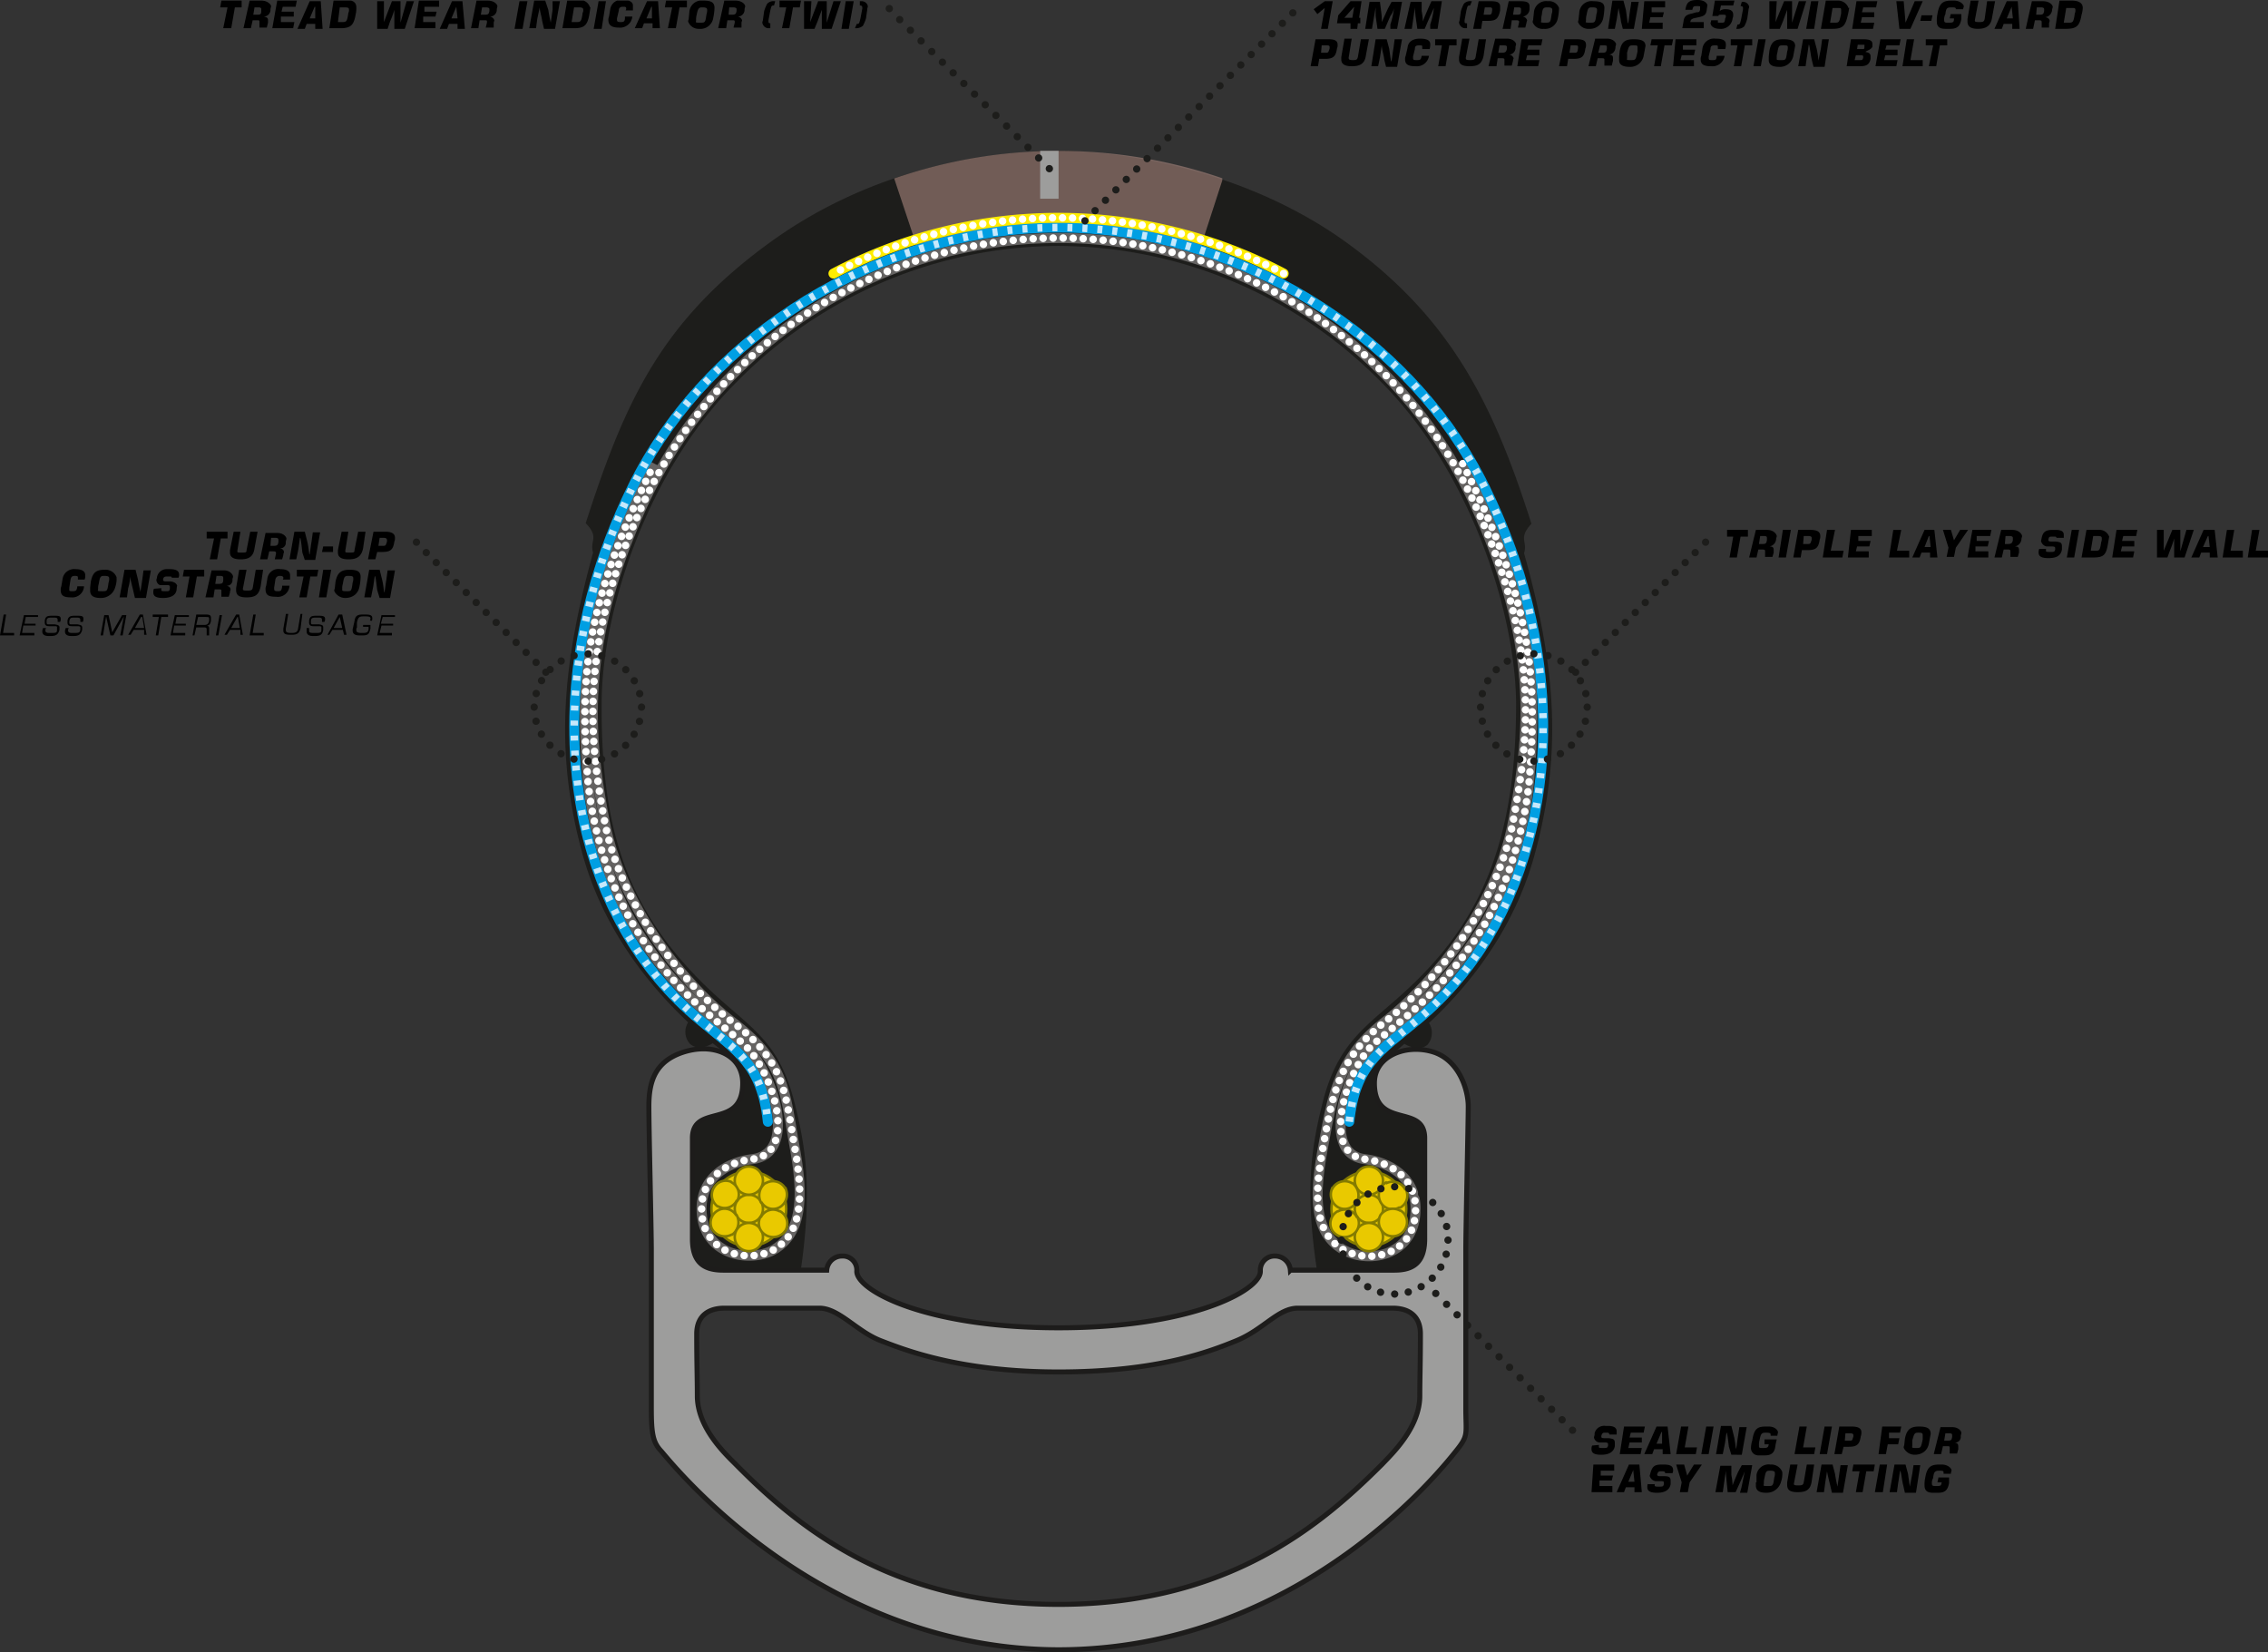 <svg id="compound-TWI" xmlns="http://www.w3.org/2000/svg" xmlns:xlink="http://www.w3.org/1999/xlink" viewBox="0 0 369.8 269.4"><rect x="0" y="0" width="369.8" height="269.4" fill="#333333" stroke="none"/><defs><clipPath id="clip-path" transform="translate(0 0)"><rect x="-28.4" y="-0.6" width="396.1" height="278.09" style="fill:none"/></clipPath><clipPath id="clip-path-2" transform="translate(0 0)"><rect x="83.1" y="18.6" width="183.5" height="258.84" style="fill:none"/></clipPath><clipPath id="clip-path-3" transform="translate(0 0)"><rect x="145.8" y="24.6" width="53.5" height="15.82" style="fill:none"/></clipPath><clipPath id="clip-path-7" transform="translate(0 0)"><rect y="0.1" width="370" height="277.39" style="fill:none"/></clipPath></defs><title>pro-one_carcass_en</title><g style="clip-path:url(#clip-path)"><g style="clip-path:url(#clip-path-2)"><path d="M172.6,40.1a74.1,74.1,0,0,1,52.4,22c14.7,14.6,22.1,37.7,22.2,52.6,0,18.1-3.7,30.9-12.7,41.4s-15.6,11.1-18.8,23.5c-1.8,7.1-3,14-1,27.3H228a4.2,4.2,0,0,0,4.1-4.3h0v-18c0-3.8-8.1-.7-8.1-7.6,0-4.1,2.9-5,3.7-5.7l1.3-1.1c.8.5,2.6,1.2,3.8.1a3,3,0,0,0,.2-3.5c8.7-8.1,14.7-17.7,17.4-28.1,4.5-16.9,3-30.9-1.9-48.5.6-2-1-2.4,1.2-4.8-6.3-19.9-13.3-33.5-29.8-45.6s-36.8-15.2-47.3-15.2-29.8,2.3-47.3,15.1S101.9,65.4,95.5,85.3c2.3,2.4.6,2.8,1.2,4.8-4.8,17.6-6.4,31.6-1.9,48.5,2.7,10.4,8.8,20,17.4,28.1a2.9,2.9,0,0,0,.3,3.5c1.2,1.1,3,.4,3.7-.1l1.4,1.1c.7.7,3.6,1.6,3.6,5.7,0,6.9-8.1,3.8-8.1,7.6,0,5.6.1,14.4.1,18a4.2,4.2,0,0,0,4,4.4h13.4c1.9-13.3.7-20.2-1.1-27.3-3.2-12.4-9.4-12.4-18.8-23.5S98,132.8,98.1,114.7c0-14.9,7.4-38,22.2-52.6a73.9,73.9,0,0,1,52.3-22" transform="translate(0 0)" style="fill:#1d1d1b"/><g style="opacity:0.61"><g style="clip-path:url(#clip-path-3)"><g style="clip-path:url(#clip-path-3)"><path d="M172.6,37.1c14.7,0,23.1,3.4,23.1,3.4l3.7-11.4a82.1,82.1,0,0,0-53.6,0l3.8,11.4s8.3-3.4,23-3.4" transform="translate(0 0)" style="fill:#a6857c"/></g></g></g><path d="M172.6,24.6h-3v7.8h3" transform="translate(0 0)" style="fill:#9d9d9c"/><path d="M172.5,269c39.5,0,62.8-29.8,64.9-32.4s1.6-2.7,1.6-7V203.8c0-3.4.4-20.7.4-23.4s-1.5-7.6-5.8-8.9-9.5.6-9.5,5.1c0,7.7,8.2,3.2,8.2,9V202c0,3.8-1.8,5.1-4.9,5.1h-17a2.5,2.5,0,0,0-2.5-2.3,2.3,2.3,0,0,0-2.4,2.2h0v.3c0,3.1-11.2,9.2-32.9,9.2s-32.9-6.1-32.9-9.2a2.3,2.3,0,0,0-2.1-2.5h-.3a2.5,2.5,0,0,0-2.5,2.3H117.9c-3.2,0-5-1.3-5-5.1V185.6c0-5.8,8.2-1.3,8.2-9,0-4.5-4.6-6.6-9.5-5.1s-5.8,5-5.8,8.9.4,20,.4,23.4v25.8c0,4.3.3,5.6,1.6,7s25.4,32.4,65,32.4Zm.1-7.4c-27.8,0-43-13.1-52.7-22.9-1.6-1.6-6.2-5.9-6.2-11.1,0-2.9-.1-5.4-.1-10.1,0-3.1,2.1-4.2,4.5-4.2h15.5c3.2,0,6.1,3.8,10,5.3s12.9,5.1,29,5.1,24.6-3.3,29-5.1,6.8-5.3,10-5.3h15.5c2.4,0,4.5,1.1,4.5,4.2,0,4.7-.1,7.2-.1,10.1,0,5.2-4.6,9.5-6.1,11.1-9.8,9.8-25,22.9-52.8,22.9" transform="translate(0 0)" style="fill:#9d9d9c"/><path d="M172.5,269c39.5,0,62.8-29.8,64.9-32.4s1.6-2.7,1.6-7V203.8c0-3.4.4-20.7.4-23.4s-1.5-7.6-5.8-8.9-9.5.6-9.5,5.1c0,7.7,8.2,3.2,8.2,9V202c0,3.8-1.8,5.1-4.9,5.1h-17a2.5,2.5,0,0,0-2.5-2.3,2.3,2.3,0,0,0-2.4,2.2h0v.3c0,3.1-11.2,9.2-32.9,9.2s-32.9-6.1-32.9-9.2a2.3,2.3,0,0,0-2.1-2.5h-.3a2.5,2.5,0,0,0-2.5,2.3H117.9c-3.2,0-5-1.3-5-5.1V185.6c0-5.8,8.2-1.3,8.2-9,0-4.5-4.6-6.6-9.5-5.1s-5.8,5-5.8,8.9.4,20,.4,23.4v25.8c0,4.3.3,5.6,1.6,7s25.4,32.4,65,32.4Zm.1-7.4c-27.8,0-43-13.1-52.7-22.9-1.6-1.6-6.2-5.9-6.2-11.1,0-2.9-.1-5.4-.1-10.1,0-3.1,2.1-4.2,4.5-4.2h15.5c3.2,0,6.1,3.8,10,5.3s12.9,5.1,29,5.1,24.6-3.3,29-5.1,6.8-5.3,10-5.3h15.5c2.4,0,4.5,1.1,4.5,4.2,0,4.7-.1,7.2-.1,10.1,0,5.2-4.6,9.5-6.1,11.1C215.6,248.5,200.4,261.6,172.6,261.6Z" transform="translate(0 0)" style="fill:none;stroke:#1d1c1b;stroke-miterlimit:10;stroke-width:0.816px"/><path d="M238.5,75.6c11.5,23.1,12.1,35.1,10.9,51-.5,6.4-2.8,16.5-7.5,24.4-6.8,11.1-14,15.7-18,19.3S215,188,222.5,189c3.7.4,8.5,2.8,8.3,8.4-.2,7.5-8,8.9-12.2,6.1s-4.4-8.2-2.9-16.3,2.3-14.5,10-20.5,18.3-18.4,21-32.7,4.5-28.9-6.7-52.8a74.7,74.7,0,0,0-134.7,0c-11.3,23.9-9.1,40-6.7,52.8s12.2,26.1,20.9,32.7,8.5,11.7,10.1,20.5.8,13.7-3,16.3-12,1.4-12.2-6.1c-.2-5.6,4.6-8,8.3-8.4,7.6-1,3.3-14.4-1.4-18.7s-11.2-8.2-17.9-19.3c-4.8-7.9-7.1-18-7.6-24.4-1.2-15.9-.6-27.9,10.9-51" transform="translate(0 0)" style="fill:none;stroke:#666463;stroke-miterlimit:10;stroke-width:1.632px"/><path d="M238.5,75.6c11.5,23.1,12.1,35.1,10.9,51-.5,6.4-2.8,16.5-7.5,24.4-6.8,11.1-14,15.7-18,19.3S215,188,222.5,189c3.7.4,8.5,2.8,8.3,8.4-.2,7.5-8,8.9-12.2,6.1s-4.4-8.2-2.9-16.3,2.3-14.5,10-20.5,18.3-18.4,21-32.7,4.5-28.9-6.7-52.8a74.7,74.7,0,0,0-134.7,0c-11.3,23.9-9.1,40-6.7,52.8s12.2,26.1,20.9,32.7,8.5,11.7,10.1,20.5.8,13.7-3,16.3-12,1.4-12.2-6.1c-.2-5.6,4.6-8,8.3-8.4,7.6-1,3.3-14.4-1.4-18.7s-11.2-8.2-17.9-19.3c-4.8-7.9-7.1-18-7.6-24.4-1.2-15.9-.6-27.9,10.9-51" transform="translate(0 0)" style="fill:none;stroke:#fff;stroke-linecap:round;stroke-miterlimit:1;stroke-width:1.224px;stroke-dasharray:0,1.632"/><path d="M217.1,197.1a6.1,6.1,0,1,0,6.1-6.1h0a6.1,6.1,0,0,0-6.1,6.1h0" transform="translate(0 0)" style="fill:#e9c900"/><circle cx="223.2" cy="197.1" r="6.1" style="fill:none;stroke:#847b00;stroke-miterlimit:10;stroke-width:0.408px"/><path d="M220.9,197.1a2.3,2.3,0,1,0,2.3-2.3h0a2.3,2.3,0,0,0-2.3,2.3h0" transform="translate(0 0)" style="fill:#e9c900"/><path d="M220.9,197.1a2.3,2.3,0,1,0,2.3-2.3h0a2.3,2.3,0,0,0-2.3,2.3Z" transform="translate(0 0)" style="fill:none;stroke:#847b00;stroke-miterlimit:10;stroke-width:0.408px"/><path d="M220.9,192.5a2.3,2.3,0,1,0,2.3-2.3h0a2.3,2.3,0,0,0-2.3,2.3h0" transform="translate(0 0)" style="fill:#e9c900"/><path d="M220.9,192.5a2.3,2.3,0,1,0,2.3-2.3h0a2.3,2.3,0,0,0-2.3,2.3Z" transform="translate(0 0)" style="fill:none;stroke:#847b00;stroke-miterlimit:10;stroke-width:0.408px"/><path d="M226,192.8a2.4,2.4,0,0,0-.9,3.2,2.2,2.2,0,0,0,3,.9h.2a2.2,2.2,0,0,0,.9-3h-.1a2.3,2.3,0,0,0-3-1H226" transform="translate(0 0)" style="fill:#e9c900"/><path d="M226,192.8a2.4,2.4,0,0,0-.9,3.2,2.2,2.2,0,0,0,3,.9h.2a2.2,2.2,0,0,0,.9-3h-.1a2.3,2.3,0,0,0-3-1Z" transform="translate(0 0)" style="fill:none;stroke:#847b00;stroke-miterlimit:10;stroke-width:0.408px"/><path d="M228.3,197.4a2.5,2.5,0,0,0-3.2.7h0a2.4,2.4,0,0,0,.9,3.2,2.3,2.3,0,0,0,3.1-.9,2.2,2.2,0,0,0-.7-3h-.1" transform="translate(0 0)" style="fill:#e9c900"/><path d="M228.3,197.4a2.5,2.5,0,0,0-3.2.7h0a2.4,2.4,0,0,0,.9,3.2,2.3,2.3,0,0,0,3.1-.9,2.2,2.2,0,0,0-.7-3Z" transform="translate(0 0)" style="fill:none;stroke:#847b00;stroke-miterlimit:10;stroke-width:0.408px"/><path d="M225.5,201.7a2.3,2.3,0,1,0-2.3,2.3h0a2.3,2.3,0,0,0,2.3-2.3h0" transform="translate(0 0)" style="fill:#e9c900"/><path d="M225.5,201.7a2.3,2.3,0,1,0-2.3,2.3h0a2.3,2.3,0,0,0,2.3-2.3Z" transform="translate(0 0)" style="fill:none;stroke:#847b00;stroke-miterlimit:10;stroke-width:0.408px"/><path d="M220.4,201.4a2.2,2.2,0,0,0,.9-3h-.1a2.2,2.2,0,0,0-3-.9h-.1a2.3,2.3,0,0,0-.9,3.1,2.4,2.4,0,0,0,3.2.9" transform="translate(0 0)" style="fill:#e9c900"/><path d="M220.4,201.4a2.2,2.2,0,0,0,.9-3h-.1a2.2,2.2,0,0,0-3-.9h-.1a2.3,2.3,0,0,0-.9,3.1A2.4,2.4,0,0,0,220.4,201.4Z" transform="translate(0 0)" style="fill:none;stroke:#847b00;stroke-miterlimit:10;stroke-width:0.408px"/><path d="M218.1,196.8a2.2,2.2,0,0,0,3-.7h.1a2.5,2.5,0,0,0-.7-3.2h-.1a2.3,2.3,0,0,0-3.1.8c-.1,0-.1,0-.1.1h0a2.3,2.3,0,0,0,.9,3.1" transform="translate(0 0)" style="fill:#e9c900"/><path d="M218.1,196.8a2.2,2.2,0,0,0,3-.7h.1a2.5,2.5,0,0,0-.7-3.2h-.1a2.3,2.3,0,0,0-3.1.8c-.1,0-.1,0-.1.1h0A2.4,2.4,0,0,0,218.1,196.8Z" transform="translate(0 0)" style="fill:none;stroke:#847b00;stroke-miterlimit:10;stroke-width:0.408px"/><path d="M128.2,197.1a6.1,6.1,0,1,1-6.1-6.1,6.1,6.1,0,0,1,6.1,6.1h0" transform="translate(0 0)" style="fill:#e9c900"/><circle cx="122.1" cy="197.1" r="6.1" style="fill:none;stroke:#847b00;stroke-miterlimit:10;stroke-width:0.408px"/><path d="M124.4,197.1a2.3,2.3,0,1,1-2.3-2.3h0a2.3,2.3,0,0,1,2.3,2.3h0" transform="translate(0 0)" style="fill:#e9c900"/><path d="M124.4,197.1a2.3,2.3,0,1,1-2.3-2.3h0a2.3,2.3,0,0,1,2.3,2.3Z" transform="translate(0 0)" style="fill:none;stroke:#847b00;stroke-miterlimit:10;stroke-width:0.408px"/><path d="M124.4,192.5a2.3,2.3,0,1,1-2.3-2.3h0a2.3,2.3,0,0,1,2.3,2.3h0" transform="translate(0 0)" style="fill:#e9c900"/><path d="M124.4,192.5a2.3,2.3,0,1,1-2.3-2.3h0a2.3,2.3,0,0,1,2.3,2.3Z" transform="translate(0 0)" style="fill:none;stroke:#847b00;stroke-miterlimit:10;stroke-width:0.408px"/><path d="M119.3,192.8a2.2,2.2,0,0,1,.9,3h-.1a2.2,2.2,0,0,1-3,.9H117a2.3,2.3,0,0,1-.5-3.2,2.2,2.2,0,0,1,2.7-.8h.1" transform="translate(0 0)" style="fill:#e9c900"/><path d="M119.3,192.8a2.2,2.2,0,0,1,.9,3h-.1a2.2,2.2,0,0,1-3,.9H117a2.3,2.3,0,0,1-.5-3.2,2.2,2.2,0,0,1,2.7-.8Z" transform="translate(0 0)" style="fill:none;stroke:#847b00;stroke-miterlimit:10;stroke-width:0.408px"/><path d="M117,197.4a2.2,2.2,0,0,1,3,.7h.1a2.5,2.5,0,0,1-.7,3.2h-.1a2.4,2.4,0,0,1-3.2-.9,2.3,2.3,0,0,1,.9-3.1" transform="translate(0 0)" style="fill:#e9c900"/><path d="M117,197.4a2.2,2.2,0,0,1,3,.7h.1a2.5,2.5,0,0,1-.7,3.2h-.1a2.4,2.4,0,0,1-3.2-.9A2.3,2.3,0,0,1,117,197.4Z" transform="translate(0 0)" style="fill:none;stroke:#847b00;stroke-miterlimit:10;stroke-width:0.408px"/><path d="M119.8,201.7a2.3,2.3,0,1,1,2.3,2.3h0a2.3,2.3,0,0,1-2.3-2.3h0" transform="translate(0 0)" style="fill:#e9c900"/><path d="M119.8,201.7a2.3,2.3,0,1,1,2.3,2.3h0a2.3,2.3,0,0,1-2.3-2.3Z" transform="translate(0 0)" style="fill:none;stroke:#847b00;stroke-miterlimit:10;stroke-width:0.408px"/><path d="M124.9,201.4a2.2,2.2,0,0,1-.9-3h.1a2.2,2.2,0,0,1,3-.9h.1a2.3,2.3,0,0,1,.9,3.1,2.4,2.4,0,0,1-3.2.9" transform="translate(0 0)" style="fill:#e9c900"/><path d="M124.9,201.4a2.2,2.2,0,0,1-.9-3h.1a2.2,2.2,0,0,1,3-.9h.1a2.3,2.3,0,0,1,.9,3.1A2.4,2.4,0,0,1,124.9,201.4Z" transform="translate(0 0)" style="fill:none;stroke:#847b00;stroke-miterlimit:10;stroke-width:0.408px"/><path d="M127.2,196.8a2.2,2.2,0,0,1-3-.7h-.1a2.5,2.5,0,0,1,.7-3.2h.1a2.3,2.3,0,0,1,3.1.8c.1,0,.1,0,.1.1h0a2.3,2.3,0,0,1-.9,3.1" transform="translate(0 0)" style="fill:#e9c900"/><path d="M127.2,196.8a2.2,2.2,0,0,1-3-.7h-.1a2.5,2.5,0,0,1,.7-3.2h.1a2.3,2.3,0,0,1,3.1.8c.1,0,.1,0,.1.1h0A2.4,2.4,0,0,1,127.2,196.8Z" transform="translate(0 0)" style="fill:none;stroke:#847b00;stroke-miterlimit:10;stroke-width:0.408px"/><path d="M220,182.9c1-9.4,5-11.5,11.1-16.6,9.4-7.8,16.2-19.1,19.1-33.3,2.4-11.8,2.9-31-8.1-53.5-12.2-25-40.6-42.4-69.5-42.4s-57.3,17.4-69.5,42.4C92.1,102,92.7,121.2,95,133c2.9,14.2,9.7,25.5,19.1,33.3,6.1,5.1,10.1,7.2,11.1,16.6" transform="translate(0 0)" style="fill:none;stroke:#009fe3;stroke-linecap:round;stroke-miterlimit:9;stroke-width:1.632px"/><path d="M220,182.9c1-9.4,5-11.5,11.1-16.6,9.4-7.8,16.2-19.1,19.1-33.3,2.4-11.8,2.9-31-8.1-53.5-12.2-25-40.6-42.4-69.5-42.4s-57.3,17.4-69.5,42.4C92.1,102,92.7,121.2,95,133c2.9,14.2,9.7,25.5,19.1,33.3,6.1,5.1,10.1,7.2,11.1,16.6" transform="translate(0 0)" style="fill:none;stroke:#c6e8fb;stroke-miterlimit:10;stroke-width:1.224px;stroke-dasharray:0.816,1.632"/><path d="M209.3,44.6a78.7,78.7,0,0,0-73.4,0" transform="translate(0 0)" style="fill:none;stroke:#ffed00;stroke-linecap:round;stroke-miterlimit:9;stroke-width:1.632px"/><path d="M209.3,44.6a78.7,78.7,0,0,0-73.4,0" transform="translate(0 0)" style="fill:none;stroke:#fff;stroke-linecap:round;stroke-miterlimit:1;stroke-width:1.224px;stroke-dasharray:0,1.632"/></g><line x1="69.5" y1="90.1" x2="88.2" y2="108.8" style="fill:none;stroke:#1d1d1b;stroke-linecap:round;stroke-linejoin:round;stroke-width:1.196px;stroke-dasharray:0,2.302"/><path d="M89,109.6h0M67.9,88.4h0" transform="translate(0 0)" style="fill:none;stroke:#1d1d1b;stroke-linecap:round;stroke-linejoin:round;stroke-width:1.196px"/><g style="clip-path:url(#clip-path)"><path d="M98.1,123.8a8.8,8.8,0,0,0,6.4-7.3" transform="translate(0 0)" style="fill:none;stroke:#1d1d1b;stroke-linecap:round;stroke-linejoin:round;stroke-width:1.196px;stroke-dasharray:0,2.285"/><path d="M104.3,113.1a8.8,8.8,0,0,0-7.3-6.4" transform="translate(0 0)" style="fill:none;stroke:#1d1d1b;stroke-linecap:round;stroke-linejoin:round;stroke-width:1.196px;stroke-dasharray:0,2.285"/><path d="M93.6,106.9a8.8,8.8,0,0,0-6.4,7.3" transform="translate(0 0)" style="fill:none;stroke:#1d1d1b;stroke-linecap:round;stroke-linejoin:round;stroke-width:1.196px;stroke-dasharray:0,2.285"/><path d="M87.4,117.6a8.8,8.8,0,0,0,7.3,6.4" transform="translate(0 0)" style="fill:none;stroke:#1d1d1b;stroke-linecap:round;stroke-linejoin:round;stroke-width:1.196px;stroke-dasharray:0,2.285"/><path d="M95.9,124.1h0m-8.8-8.8h0m8.8-8.7h0m8.7,8.7h0" transform="translate(0 0)" style="fill:none;stroke:#1d1d1b;stroke-linecap:round;stroke-linejoin:round;stroke-width:1.196px"/></g><line x1="276.4" y1="90.1" x2="257.7" y2="108.8" style="fill:none;stroke:#1d1d1b;stroke-linecap:round;stroke-linejoin:round;stroke-width:1.196px;stroke-dasharray:0,2.302"/><path d="M256.9,109.6h0m21.2-21.2h0" transform="translate(0 0)" style="fill:none;stroke:#1d1d1b;stroke-linecap:round;stroke-linejoin:round;stroke-width:1.196px"/><g style="clip-path:url(#clip-path)"><path d="M247.8,123.8a8.6,8.6,0,0,1-6.3-7.3" transform="translate(0 0)" style="fill:none;stroke:#1d1d1b;stroke-linecap:round;stroke-linejoin:round;stroke-width:1.196px;stroke-dasharray:0,2.285"/><path d="M241.7,113.1a8.8,8.8,0,0,1,7.3-6.4" transform="translate(0 0)" style="fill:none;stroke:#1d1d1b;stroke-linecap:round;stroke-linejoin:round;stroke-width:1.196px;stroke-dasharray:0,2.285"/><path d="M252.4,106.9a8.9,8.9,0,0,1,6.4,7.3" transform="translate(0 0)" style="fill:none;stroke:#1d1d1b;stroke-linecap:round;stroke-linejoin:round;stroke-width:1.196px;stroke-dasharray:0,2.285"/><path d="M258.5,117.6a8.8,8.8,0,0,1-7.3,6.4" transform="translate(0 0)" style="fill:none;stroke:#1d1d1b;stroke-linecap:round;stroke-linejoin:round;stroke-width:1.196px;stroke-dasharray:0,2.285"/><path d="M250.1,124.1h0m8.7-8.8h0m-8.7-8.7h0m-8.7,8.7h0" transform="translate(0 0)" style="fill:none;stroke:#1d1d1b;stroke-linecap:round;stroke-linejoin:round;stroke-width:1.196px"/></g><line x1="209.1" y1="3.8" x2="177.7" y2="35.2" style="fill:none;stroke:#1d1d1b;stroke-linecap:round;stroke-linejoin:round;stroke-width:1.196px;stroke-dasharray:0,2.4"/><path d="M176.9,36h0M210.8,2.1h0" transform="translate(0 0)" style="fill:none;stroke:#1d1d1b;stroke-linecap:round;stroke-linejoin:round;stroke-width:1.196px"/><line x1="146.7" y1="3.2" x2="170.2" y2="26.6" style="fill:none;stroke:#1d1d1b;stroke-linecap:round;stroke-linejoin:round;stroke-width:1.196px;stroke-dasharray:0,2.459"/><path d="M171.1,27.5h0M145,1.4h0" transform="translate(0 0)" style="fill:none;stroke:#1d1d1b;stroke-linecap:round;stroke-linejoin:round;stroke-width:1.196px"/><line x1="254.7" y1="231.5" x2="235" y2="211.8" style="fill:none;stroke:#1d1d1b;stroke-linecap:round;stroke-linejoin:round;stroke-width:1.196px;stroke-dasharray:0,2.421"/><path d="M234.1,210.9h0m22.3,22.3h0" transform="translate(0 0)" style="fill:none;stroke:#1d1d1b;stroke-linecap:round;stroke-linejoin:round;stroke-width:1.196px"/></g><g style="clip-path:url(#clip-path-7)"><g style="clip-path:url(#clip-path-7)"><path d="M61.5,103.6h2.4v-.4h-2l.3-1.2h1.9v-.3h-2l.3-1.1h2v-.3H62.2Zm-.9-2.3a.9.9,0,0,0,.1-.5c0-.4-.2-.6-1.1-.6h-.5c-.9,0-1.2.3-1.3,1.1l-.3,1.3v.2c0,.5.3.8,1.1.8h.5c.9,0,1.1-.2,1.3-1.1v-.6H59.2v.3h.9v.4c-.1.5-.3.6-.9.6h-.3c-.7,0-.8-.2-.8-.5a.6.6,0,0,1,.1-.4v-.8c.2-.9.4-1,1.1-1h.3c.6,0,.8.1.8.3a.6.6,0,0,1-.1.4h.3Zm-6.2,1.1,1-1.8h0l.4,1.8Zm.8-2.2-1.8,3.3h.3l.5-.8h1.7l.2.8h.4l-.7-3.3ZM50,102.5v.5c0,.4.3.7,1,.7h.4c.9,0,1.2-.3,1.3-1v-.4c0-.3-.1-.4-.7-.5h-.9c-.3,0-.4,0-.4-.3v-.2c0-.5.2-.6.8-.6h.4c.5,0,.6.1.6.4v.3h.4a.9.9,0,0,0,.1-.5c0-.4-.3-.5-1-.5h-.5c-.8,0-1,.2-1.1.8v.3c0,.5.3.6.7.6H52c.4,0,.4.1.4.2v.4c0,.5-.2.5-.9.5H51c-.6,0-.6-.2-.6-.4v-.4H50Zm-3.4-2.3-.4,2.3v.3c0,.5.3.7,1.1.7h.3c.9,0,1.2-.3,1.4-1l.3-2.4H49l-.4,2.4c-.1.5-.3.7-1,.7h-.2c-.7,0-.8-.2-.8-.5v-.2l.4-2.4h-.4Zm-5.9,3.4H43v-.4H41.2l.5-3h-.4Zm-3-1.2,1-1.8h.1l.3,1.8Zm.8-2.2-1.9,3.3H37l.5-.8h1.7v.8h.4l-.6-3.3Zm-3.3,3.4h.4l.6-3.3h-.4ZM32,101.9l.3-1.3h1.2c.5,0,.6,0,.6.3v.3c-.1.5-.3.7-.8.7Zm-.6,1.7h.3l.3-1.3h1.3c.3,0,.4.1.4.3v1h.4v-1.2a.4.4,0,0,0-.4-.4h0c.4,0,.6-.2.7-.8v-.4c0-.4-.1-.6-.8-.6H32Zm-3.6,0h2.4v-.4h-2l.2-1.2h1.9v-.3H28.6l.2-1.1h2v-.3H28.5Zm-2.9-3.4v.4h1l-.5,3h.4l.5-3h1.1v-.4ZM22,102.4l1-1.8h.2l.3,1.8Zm.8-2.2-1.9,3.3h.4l.5-.8h1.7v.8h.4l-.6-3.3Zm-6.4,3.4h.4l.5-3.1.7,3.1h.5l1.7-3.1-.6,3.1H20l.6-3.3h-.7l-1.6,2.8-.6-2.8H17Zm-5.7-1.1a.9.9,0,0,0-.1.5c0,.4.3.7,1,.7H12c.9,0,1.2-.3,1.4-1v-.4c0-.3-.2-.4-.8-.5h-.9c-.3,0-.4,0-.4-.3v-.2c.1-.5.2-.6.8-.6h.4c.5,0,.6.1.6.4v.3h.4a.9.9,0,0,0,.1-.5c0-.4-.2-.5-.9-.5h-.6c-.7,0-1,.2-1.1.8v.3c0,.5.3.6.7.6h1c.3,0,.4.1.4.2v.4c-.1.5-.3.5-1,.5h-.4c-.5,0-.6-.2-.6-.4s0-.1.1-.4h-.5Zm-3.7,0a.9.9,0,0,0-.1.5c0,.4.3.7,1,.7h.4c.9,0,1.2-.3,1.4-1v-.4c0-.3-.2-.4-.8-.5H8c-.3,0-.4,0-.4-.3v-.2c0-.5.2-.6.8-.6h.4c.5,0,.6.1.6.4v.3h.4a.9.9,0,0,0,.1-.5c0-.4-.2-.5-.9-.5H8.4c-.8,0-1,.2-1.1.8v.3c0,.5.3.6.7.6H9c.3,0,.3.1.3.2v.4c0,.5-.2.5-.9.5H8c-.5,0-.6-.2-.6-.4s0-.1.1-.4H7Zm-3.8,1.1H5.6v-.4h-2l.2-1.2h2v-.3H4l.2-1.1h2v-.3H3.9Zm-3.2,0H2.3v-.4H.5l.5-3H.6Z" transform="translate(0 0)"/></g><g style="clip-path:url(#clip-path-7)"><path d="M59.4,97.4h1.1l.3-1.5c.1-.4.2-1.4.3-1.9s.3,1.4.4,2.2l.4,1.3h1.7l.8-4.5H63.2L63,94.5c-.1.5-.2,1.5-.3,2s-.1-.8-.4-2l-.4-1.6H60.2Zm-2.6-3.5c.7,0,.8.1.8.4a1.7,1.7,0,0,1-.1.7c-.2,1.4-.2,1.4-1,1.4s-.7-.1-.7-.4a2.2,2.2,0,0,1,.1-.8c.2-1.2.3-1.3.9-1.3m-2.2,1.9c0,.2-.1.3-.1.5s.6,1.2,1.8,1.2,2.1-.7,2.3-1.8a8.8,8.8,0,0,0,.2-1.6c0-.9-.5-1.2-1.8-1.2s-2,.4-2.3,2Zm-1.9-2.9L52,97.4h1.2l.8-4.5ZM50,97.4l.6-3.4h1.1l.2-1.1H48.4V94h1.1l-.7,3.4Zm-4-1.7c-.1.6-.2.7-.7.7s-.6-.1-.6-.4v-.2l.2-1.3a.7.7,0,0,1,.7-.6q.6,0,.6.3a.4.4,0,0,1-.1.3h1.2v-.7c0-.7-.6-1-1.6-1a1.8,1.8,0,0,0-2.1,1.5h0l-.2,1.2a1.3,1.3,0,0,0-.1.6c0,1,.6,1.2,1.7,1.2a1.9,1.9,0,0,0,2.2-1.8H46Zm-7-2.8-.5,3v.3c0,.8.4,1.2,1.7,1.2s2-.3,2.3-1.8l.4-2.7H41.7l-.5,3c-.1.3-.2.4-.9.4s-.7-.1-.7-.3h0l.6-3.1Zm-3.7,1h.6c.4,0,.5.1.5.3v.3c0,.5-.1.7-.7.7h-.6Zm-1.8,3.5h1.3l.2-1.3h.7c.4,0,.4.1.4.2v1h1.2l.2-.7a.6.6,0,0,1,.1-.4c0-.4-.2-.6-.7-.7a.9.9,0,0,0,1-1h0c0-.2.1-.3.1-.5s-.4-1-1.5-1h-2Zm-2,0,.6-3.4h1.2V92.9H30L29.8,94h1.1l-.6,3.4ZM25.1,96a1.3,1.3,0,0,0-.1.6c0,.7.6.9,1.6.9s2.1-.3,2.2-1.4.1-.3.1-.5-.2-.7-1.1-.8h-.7c-.4,0-.5-.1-.5-.2v-.2c.1-.3.2-.4.6-.4h.4c.3,0,.4,0,.4.2h1.1a.9.9,0,0,0,.1-.5c0-.5-.3-.9-1.5-.9h-.4a1.6,1.6,0,0,0-1.7,1.3h0c0,.2-.1.3-.1.5s.2.7.6.8h1.2c.3,0,.4.1.4.3V96c-.1.4-.1.4-.8.4s-.6-.1-.6-.3v-.2Zm-5.6,1.4h1.2l.2-1.5a6.3,6.3,0,0,0,.3-1.9c.1.6.3,1.4.5,2.2l.3,1.3h1.8l.8-4.5H23.4l-.2,1.5-.3,2c-.1-.5-.2-.8-.4-2l-.4-1.6H20.3ZM17,93.9c.6,0,.8.1.8.4a1.7,1.7,0,0,1-.1.7c-.2,1.4-.2,1.4-1.1,1.4s-.6-.1-.6-.4a2.2,2.2,0,0,1,.1-.8c.2-1.2.3-1.3.9-1.3m-2.3,1.9v.5c0,.8.5,1.2,1.7,1.2a2.4,2.4,0,0,0,2.4-1.8,3.9,3.9,0,0,0,.2-1.6,1.9,1.9,0,0,0-1.9-1.2c-1.4,0-2,.4-2.3,2Zm-2.1-.1c-.1.6-.2.7-.8.7s-.5-.1-.5-.4v-.2l.2-1.3c.1-.4.2-.6.7-.6s.5.1.5.3v.3h1.1a1.7,1.7,0,0,0,.1-.7c0-.7-.6-1-1.6-1a1.9,1.9,0,0,0-2.1,1.6L10,95.6a1.3,1.3,0,0,0-.1.6c0,1,.6,1.2,1.7,1.2a1.9,1.9,0,0,0,2.1-1.8H12.6Z" transform="translate(0 0)"/></g><g style="clip-path:url(#clip-path-7)"><path d="M61.9,87.7h.7c.3,0,.5.1.5.4v.2c-.2.6-.2.7-.6.7h-.8ZM60,91.2h1.2l.3-1.2h.8c1.3,0,1.8-.3,2-1.7a1.3,1.3,0,0,0,.1-.6c0-.8-.7-1-1.6-1H60.9Zm-4.3-4.5-.6,3v.4c0,.7.5,1.1,1.7,1.1s2.1-.3,2.4-1.8l.4-2.7H58.4l-.6,3c0,.4-.1.4-.8.4s-.7,0-.7-.3h0l.5-3.1ZM52.5,90h1.8v-.9H52.7Zm-5.3,1.2h1.1l.3-1.4c.1-.5.2-1.4.3-2s.3,1.4.4,2.3l.4,1.2h1.7l.8-4.5H51l-.2,1.5c-.1.5-.2,1.5-.3,2s-.1-.8-.4-2l-.4-1.6H48Zm-3-3.5h.7c.4,0,.5.1.5.4v.3c-.1.4-.1.6-.8.6h-.5Zm-1.8,3.5h1.2l.3-1.3h.7c.3,0,.4.1.4.2v.2l-.2.9H46l.2-.7a.6.6,0,0,1,.1-.4c0-.4-.2-.6-.7-.7a.9.9,0,0,0,1-1h0c0-.2.1-.4.1-.6s-.4-.9-1.5-.9H43.3Zm-4.3-4.5-.6,3v.4c0,.7.5,1.1,1.7,1.1s2.1-.3,2.3-1.8l.5-2.7H40.8l-.6,3c0,.4-.1.4-.8.4s-.7,0-.7-.3h0l.5-3.1Zm-2.7,4.5.6-3.4h1.1V86.7H33.7v1.1h1.2l-.7,3.4Z" transform="translate(0 0)"/></g><g style="clip-path:url(#clip-path-7)"><path d="M366.5,90.9h3.3V89.8h-2l.6-3.4h-1.2Zm-4.1,0h3.3V89.8h-2l.6-3.4h-1.2Zm-3.2-1.7.8-1.8h.1l.2,1.8Zm.1-2.8-2,4.5h1.3l.3-.8h1.4v.8h1.3l-.5-4.5Zm-6.5,3.4V86.4h-1.1v4.5h1.7l.4-1.1a15.9,15.9,0,0,0,.7-2v3.1h1.7l1.5-4.5h-1.2l-1,3.5V86.4h-1.3Zm-8.4,1.1h3.4l.2-1h-2.2l.2-.8h2v-.9h-2l.2-.8h2.1l.2-1h-3.4Zm-3.1-3.5h.7c.6,0,.7.1.7.4a1.3,1.3,0,0,1-.1.6c-.2,1.4-.3,1.4-1,1.4h-.7Zm-1.9,3.5h1.9c1.7,0,2.1-.4,2.4-2.2s.2-1,.2-1.2a1.7,1.7,0,0,0-1.8-1.1h-1.9Zm-1.6-4.5-.8,4.5h1.2l.8-4.5Zm-5.3,3.1a1.3,1.3,0,0,0-.1.6c0,.7.6.9,1.6.9s2-.2,2.2-1.4v-.5c0-.6-.2-.7-1-.8h-.7c-.4,0-.5-.1-.5-.2v-.2c.1-.3.1-.4.5-.4h.4c.3,0,.4,0,.4.2h1.2v-.5c0-.5-.3-.8-1.4-.8h-.4c-1.1,0-1.6.3-1.8,1.3s-.1.3-.1.5.3.8.9.9h.9c.4,0,.5.1.5.3v.2c-.1.4-.2.4-.9.4s-.6-.1-.6-.3v-.2ZM327,87.4h.7c.3,0,.5.1.5.3v.4c-.1.4-.2.6-.8.6h-.5Zm-1.8,3.5h1.2l.3-1.3h.7c.3,0,.4.1.4.2v1H329l.2-.7v-.4c0-.4-.1-.6-.7-.6a1.3,1.3,0,0,0,1.1-1.2c0-.2.1-.3.1-.5s-.4-1-1.6-1h-1.8Zm-4.4,0h3.4v-1h-2.1v-.8h2l.2-.9h-2v-.8h2.2l.2-1h-3.1Zm-3.1-1.6-.3,1.5h1.2l.3-1.5,2-2.9h-1.3l-1,1.7-.5-1.7h-1.3Zm-3.9-.1.7-1.8h.1l.2,1.8Zm0-2.8-2,4.5H313l.3-.8h1.4v.8h1.2l-.5-4.5ZM308,90.9h3.3V89.8h-2l.7-3.4h-1.3Zm-6.7,0h3.4v-1h-2.1l.2-.8h2l.2-.9h-2v-.8h2.2v-1h-3.4Zm-4.1,0h3.2l.2-1.1h-2.1l.7-3.4h-1.3Zm-3.1-3.5h.8c.3,0,.5.1.5.3V88c-.2.6-.2.7-.6.7H294Zm-1.7,3.5h1.2l.2-1.2h.9c1.3,0,1.8-.3,2-1.7a1.3,1.3,0,0,0,.1-.6c0-.8-.7-1-1.6-1h-2Zm-1.7-4.5-.7,4.5h1.2l.8-4.5Zm-3.7,1h.6c.4,0,.5.1.5.3v.4c-.1.4-.1.6-.7.6h-.6Zm-1.8,3.5h1.2l.3-1.3h.7c.3,0,.4.1.4.2v1H289l.2-.7v-.4c0-.4-.1-.6-.7-.6a1.3,1.3,0,0,0,1.1-1.2c0-.2.1-.3.1-.5s-.4-1-1.6-1h-1.8Zm-2,0,.6-3.4H285V86.4h-3.4v1.1h1l-.6,3.4Z" transform="translate(0 0)"/></g><g style="clip-path:url(#clip-path-7)"><path d="M315.7,10.8l.6-3.4h1.2v-1H314v1h1.2l-.7,3.4Zm-5.5,0h3.3v-1h-2l.6-3.4h-1.2Zm-4.4,0h3.4l.2-1h-2.2l.2-.8h2V8.1h-2l.2-.7h2.1l.2-1h-3.3ZM302.6,9h.7c.5,0,.5.1.5.2v.2c-.1.4-.2.4-.5.4h-.9Zm.3-1.7H304v.2c0,.5,0,.5-.4.5h-.8Zm-1.8,3.5h2.1c1.2,0,1.6-.3,1.8-1.2V9.2c0-.4-.2-.6-.7-.7s.8-.3,1-.9V7.2c0-.5-.3-.8-1.5-.8h-2Zm-7.9,0h1.2l.2-1.4c.1-.5.2-1.4.3-2s.3,1.4.5,2.3l.3,1.2h1.8l.7-4.5h-1.1l-.2,1.5-.4,2a13.8,13.8,0,0,0-.3-2l-.4-1.5H294Zm-2.5-3.4c.7,0,.8,0,.8.3a1.7,1.7,0,0,1-.1.7c-.2,1.4-.2,1.4-1,1.4s-.7,0-.7-.4a2.2,2.2,0,0,1,.1-.8c.2-1.2.3-1.2.9-1.2m-2.3,1.8v.6c0,.7.5,1.1,1.7,1.1a2.2,2.2,0,0,0,2.3-1.8l.3-1.6c0-.8-.6-1.1-1.9-1.1s-2,.3-2.3,1.9Zm-1.7-2.8-.8,4.4h1.2l.8-4.4Zm-2.8,4.4.6-3.4h1.2v-1h-3.5v1h1.1l-.6,3.4Zm-4-1.7c0,.7-.2.7-.7.7s-.6,0-.6-.4V9.2l.3-1.2c0-.5.2-.6.7-.6s.5,0,.5.3V8h1.2a2.2,2.2,0,0,0,.1-.8c0-.7-.7-.9-1.7-.9a1.9,1.9,0,0,0-2.1,1.5l-.2,1.3a1.3,1.3,0,0,0-.1.6c0,.9.7,1.1,1.7,1.1a2,2,0,0,0,2.2-1.7Zm-7.1,1.7h3.4v-1H274l.2-.8h2l.2-.9h-2V7.4h2.2v-1h-3.4Zm-2,0,.6-3.4h1.2l.2-1h-3.5l-.2,1h1.2l-.6,3.4Zm-4.5-3.4c.6,0,.7,0,.7.3v.7c-.3,1.4-.3,1.4-1.1,1.4s-.6,0-.6-.4V8.6c.3-1.2.4-1.2,1-1.2M264,9.2v.6c0,.7.5,1.1,1.7,1.1A2.2,2.2,0,0,0,268,9.1l.3-1.6c0-.8-.6-1.1-1.9-1.1s-2,.3-2.3,1.9Zm-3.1-1.8h.6c.4,0,.5,0,.5.3V8c-.1.4-.1.6-.7.6h-.7ZM259,10.8h1.2l.3-1.3h.7c.4,0,.4.1.4.3h0v.9h1.2l.2-.8V9.5c0-.4-.1-.5-.6-.6a1.2,1.2,0,0,0,1-1.2c0-.2.1-.3.1-.5s-.4-.9-1.5-.9h-1.9Zm-2.9-3.4h.7c.4,0,.5,0,.5.3v.2c-.1.6-.1.7-.6.7h-.8Zm-1.9,3.4h1.3l.2-1.2h.8c1.4,0,1.8-.3,2-1.7a1.3,1.3,0,0,0,.1-.6c0-.8-.7-.9-1.6-.9h-1.9Zm-6.8,0h3.4l.2-1h-2.2L249,9h2V8.1h-2l.2-.7h2.1l.2-1h-3.4Zm-2.9-3.4h.6c.4,0,.6,0,.6.3V8c-.1.4-.2.6-.8.6h-.6Zm-1.8,3.4H244l.2-1.3h.7c.4,0,.4.1.4.3h0v.9h1.2l.2-.8c0-.2.1-.3.1-.4a.9.9,0,0,0-.7-.6,1.1,1.1,0,0,0,1-1.2h0c0-.2.1-.3.1-.5s-.4-.9-1.5-.9h-1.9Zm-4.3-4.4-.5,2.9v.4c0,.7.4,1.1,1.7,1.1s2-.3,2.3-1.7l.4-2.7h-1.2l-.5,2.9c-.1.4-.2.5-.9.5s-.7-.1-.7-.4h0l.6-3.1h-1.2Zm-2.7,4.4.6-3.4h1.2v-1H234v1h1.1l-.6,3.4Zm-3.9-1.7c-.1.7-.3.7-.8.7s-.6,0-.6-.4V9.2l.3-1.2c0-.5.2-.6.7-.6s.5,0,.5.3V8h1.2a2.2,2.2,0,0,0,.1-.8c0-.7-.7-.9-1.7-.9s-1.9.4-2,1.5l-.3,1.3a1.3,1.3,0,0,0-.1.6c0,.9.7,1.1,1.7,1.1A2,2,0,0,0,233,9.1Zm-8.2,1.7h1.1l.3-1.4.3-2c0,.7.3,1.4.4,2.3l.3,1.2h1.8l.8-4.5h-1.2l-.2,1.5c-.1.5-.2,1.5-.3,2s-.2-.8-.4-2l-.4-1.5h-1.8Zm-4.4-4.4-.5,2.9v.4c0,.7.5,1.1,1.7,1.1s2.1-.3,2.3-1.7l.5-2.7h-1.3l-.5,2.9c-.1.4-.2.5-.8.5s-.7-.1-.7-.4h0l.5-3.1h-1.2Zm-3.7,1h.8c.3,0,.5,0,.5.3v.2c-.2.6-.2.7-.6.7h-.8Zm-1.8,3.4h1.2l.2-1.2h.9c1.3,0,1.8-.3,2-1.7a1.3,1.3,0,0,0,.1-.6c0-.8-.7-.9-1.6-.9h-2Z" transform="translate(0 0)"/></g><g style="clip-path:url(#clip-path-7)"><path d="M336.9,1.3h.8c.5,0,.7,0,.7.3a1.3,1.3,0,0,1-.1.6c-.2,1.4-.3,1.5-1,1.5h-.8Zm-1.8,3.4h1.8c1.7,0,2.2-.5,2.5-2.3a4.3,4.3,0,0,0,.2-1.1c0-.7-.5-1.2-1.8-1.2h-2Zm-3-3.5h.7c.3,0,.5.1.5.3v.3c-.1.5-.2.6-.8.6H332Zm-1.8,3.5h1.2l.3-1.4h.7c.3,0,.4.1.4.3h0v.9h1.2V3.8c0-.1.1-.3.1-.4s-.1-.5-.7-.6a1.3,1.3,0,0,0,1.1-1.2c0-.2.1-.3.1-.5s-.4-.9-1.6-.9h-1.8ZM327.2,3l.8-1.9h0l.2,1.9Zm0-2.8-2,4.5h1.2l.3-.8h1.4v.8h1.2L329,.2Zm-5.9,0-.5,2.9v.4c0,.8.5,1.2,1.7,1.2s2.1-.4,2.3-1.8l.5-2.7H324l-.4,2.9c-.1.4-.2.5-.9.5s-.7-.1-.7-.3h0l.6-3.2h-1.3Zm-3.2,2-.2.8h.7c0,.6-.1.7-.8.7h-.3c-.4,0-.5-.1-.5-.4a1.8,1.8,0,0,1,.2-1c.1-1,.3-1.1,1-1.1s.7.1.7.3h1.2c0-.2.1-.3.1-.5s-.5-.9-1.6-.9h-.4c-1.4,0-2,.4-2.3,2.2a4.9,4.9,0,0,0-.1,1.2c0,.9.5,1.2,1.4,1.2h.8c1.2,0,1.6-.5,1.8-1.6V2.3h-1.7Zm-5,1.2h1.8l.2-.9h-1.8Zm.4-3.2h-1.3l-1.5,3.5L310.4.2h-1.2l.5,4.5h1.8ZM302,4.7h3.4l.2-1h-2.2l.2-.9h2V2h-2l.2-.8h2.1l.2-1h-3.4Zm-3.2-3.4h.8c.5,0,.6,0,.6.3v.6c-.3,1.4-.3,1.5-1,1.5h-.8Zm-1.9,3.4h1.9c1.7,0,2.1-.5,2.5-2.3s.1-.9.1-1.1A1.8,1.8,0,0,0,299.6.1h-1.9ZM295.3.2l-.8,4.5h1.3l.7-4.5Zm-5.8,3.4.2-3.4h-1.2V4.7h1.7l.5-1.2.7-1.9V4.7h1.7L294.5.2h-1.2l-1.1,3.5V.2h-1.3Zm-6.4,1.1h.2a1.5,1.5,0,0,0,1.1-.4,5,5,0,0,0,.5-1.3l.2-1.4c0-.2.1-.3.1-.5a1,1,0,0,0-1-.8H284l-.2.7h.1a.3.3,0,0,1,.3.3v.2l-.3,1.6c-.2.8-.2.9-.6.9ZM279.6.2l-.4,2.4h1c0-.2.1-.2.6-.2s.6,0,.6.2a.6.6,0,0,1-.1.4c-.1.7-.1.7-.7.7s-.5,0-.5-.2V3.3H279a.6.6,0,0,1-.1.4c0,.6.6,1,1.5,1A1.9,1.9,0,0,0,282.5,3a1.3,1.3,0,0,0,.1-.6c0-.8-.7-.9-1.3-.9a1.4,1.4,0,0,0-.9.3l.2-.9h2l.2-.8h-3.2Zm-3.7,1.5c.2-.7.2-.7.8-.7s.5,0,.5.3v.3c-.1.3-.1.4-.6.4l-.7.2c-1,.2-1.3.5-1.4,1.3l-.2,1.1h3.5v-1h-2.2c.1-.4.1-.4.5-.6l.9-.2c.9-.2,1.2-.4,1.3-1.3s.1-.4.1-.6-.3-.9-1.6-.9-1.8.3-2,1.6h1.1Zm-8.2,3h3.4v-1h-2.2l.2-.9h2l.2-.8h-2V1.2h2.2V.2h-3.4Zm-5.5,0h1.1l.3-1.5.3-1.9c.1.6.3,1.3.4,2.2l.3,1.2h1.8l.8-4.4H266l-.2,1.3c-.1.6-.2,1.6-.3,2.1s-.2-.8-.4-2.1L264.7.1h-1.8Zm-2.6-3.5c.6,0,.8.1.8.4a1.7,1.7,0,0,1-.1.7c-.2,1.4-.2,1.4-1.1,1.4s-.6-.1-.6-.4a2.8,2.8,0,0,1,.1-.9c.2-1.1.3-1.2.9-1.2M257.4,3c0,.3-.1.4-.1.6a1.8,1.8,0,0,0,1.8,1.1A2.2,2.2,0,0,0,261.4,3a9.9,9.9,0,0,0,.2-1.7c0-.8-.5-1.1-1.8-1.1a2,2,0,0,0-2.3,1.9Zm-5.1-1.8c.6,0,.8.1.8.4a1.7,1.7,0,0,1-.1.7c-.2,1.4-.2,1.4-1.1,1.4s-.6-.1-.6-.4a2.8,2.8,0,0,1,.1-.9c.1-1.1.3-1.2.9-1.2M250,3c0,.3-.1.4-.1.6a1.7,1.7,0,0,0,1.8,1.1A2.1,2.1,0,0,0,254,3a8.1,8.1,0,0,0,.2-1.7A1.7,1.7,0,0,0,252.4.2a2,2,0,0,0-2.3,1.9Zm-3.1-1.8h.6c.4,0,.5.1.5.3v.3c0,.5-.1.6-.7.6h-.6ZM245,4.7h1.3l.2-1.4h.7c.4,0,.5.1.5.3h0l-.2.9h1.2l.2-.8c0-.1.1-.3.1-.4a.9.9,0,0,0-.7-.6,1.3,1.3,0,0,0,1.1-1.2V1.1c0-.7-.4-.9-1.5-.9H246Zm-2.9-3.5h.8c.3,0,.4.1.4.3v.2c-.1.6-.1.7-.6.7h-.8Zm-1.9,3.5h1.3l.2-1.3h.9c1.3,0,1.7-.3,2-1.7V1.1c0-.8-.6-.9-1.6-.9h-1.9ZM240,.2h-.1a1.4,1.4,0,0,0-1.2.4,6.1,6.1,0,0,0-.5,1.2L238,3.2c0,.2-.1.3-.1.5s.3.9,1,.9h.3V3.8h-.1c-.2,0-.3-.1-.3-.2V3.3l.3-1.6c.2-.8.2-.8.6-.8ZM229,4.7h1.2l.5-3.5c0,.7.1,1.1.1,1.4l.3,2.1h1.2l.9-2.1.6-1.3a13.1,13.1,0,0,1-.6,2.7v.7h1.2l.7-4.5h-1.7l-.5,1.1c-.3.7-.7,1.6-.9,2.2a9.9,9.9,0,0,0-.2-1.7V.3H230Zm-6.4,0h1.1l.6-3.5V2.6l.3,2.1h1.2l.9-2.1a3.1,3.1,0,0,0,.6-1.3,13.1,13.1,0,0,1-.6,2.7v.7h1.1l.8-4.4h-1.7l-.6,1.1-1,2.2a9.7,9.7,0,0,0-.1-1.7L225,.3h-1.7Zm-3.4-1.8,1.6-1.8-.3,1.8Zm2.2.9h.4V2.9h-.2L222,.2h-1.8l-2,2.3L218,3.8h2.2v.9h1.1Zm-4.9.9.8-4.5H216l-1.8,1.3.6.8,1.2-1-.6,3.4Z" transform="translate(0 0)"/></g><g style="clip-path:url(#clip-path-7)"><path d="M316.1,240.8l-.2.9h.7c-.1.5-.1.6-.8.6h-.3c-.4,0-.5-.1-.5-.4a1.5,1.5,0,0,1,.2-.9c.1-1,.3-1.2,1-1.2s.7.1.7.3v.2h1.2c0-.3.1-.4.1-.6s-.5-.9-1.6-.9h-.4c-1.4,0-2,.4-2.3,2.2a4.9,4.9,0,0,0-.1,1.2c0,.9.5,1.2,1.4,1.2h.8c1.2,0,1.6-.5,1.8-1.6v-.9h-1.7Zm-8,2.5h1.2l.2-1.5c.1-.5.2-1.4.3-1.9s.3,1.4.5,2.2l.3,1.3h1.8l.7-4.5H312l-.2,1.4-.4,2.1-.3-2.1-.4-1.5h-1.8Zm-1.6-4.5-.8,4.5H307l.7-4.5Zm-2.8,4.5.6-3.4h1.2l.2-1.1h-3.5l-.2,1.1h1.2l-.6,3.4Zm-7.5,0h1.2l.2-1.5.3-1.9c.1.6.3,1.4.5,2.2l.3,1.3h1.8l.8-4.5h-1.2l-.2,1.4-.3,2.1c-.1-.5-.2-.8-.4-2.1l-.4-1.5H297Zm-4.3-4.5-.5,2.9v.4c0,.8.4,1.2,1.7,1.2s2.1-.3,2.3-1.8l.4-2.7h-1.2l-.5,2.9c-.1.4-.2.5-.9.5s-.7-.1-.7-.3h0l.6-3.1Zm-3.3,1c.6,0,.8.1.8.4a1.7,1.7,0,0,1-.1.7c-.2,1.4-.2,1.4-1.1,1.4s-.6-.1-.6-.4a2.8,2.8,0,0,1,.1-.9c.2-1.1.3-1.2.9-1.2m-2.3,1.9v.5c0,.8.5,1.2,1.7,1.2a2.4,2.4,0,0,0,2.4-1.8,3.9,3.9,0,0,0,.2-1.6,1.9,1.9,0,0,0-1.9-1.2,2,2,0,0,0-2.3,1.7v1.2Zm-6.6,1.6h1.2l.5-3.5c0,.7.1,1.1.1,1.5l.2,2H283l.9-2,.6-1.4c-.2.8-.5,2.5-.6,2.8l-.2.7h1.2l.8-4.5H284l-.6,1.1c-.3.7-.7,1.6-.9,2.2a9.9,9.9,0,0,0-.2-1.7V239h-1.8Zm-5.5-1.6-.3,1.6h1.3l.3-1.6,2-2.9h-1.3l-1.1,1.8-.5-1.8h-1.3Zm-5.5.2a1.3,1.3,0,0,0-.1.6c0,.7.6.9,1.6.9s2-.3,2.2-1.4v-.5c0-.6-.2-.8-1-.8h-.7c-.4,0-.5-.1-.5-.3h0c.1-.3.2-.5.5-.5h.4c.3,0,.4.1.4.3h1.2a.9.9,0,0,0,.1-.5c0-.6-.4-.9-1.5-.9h-.4c-1.1,0-1.5.3-1.8,1.4s-.1.3-.1.5a1.2,1.2,0,0,0,.9.8h.9c.4,0,.5.1.5.2v.3c-.1.4-.2.4-.9.4s-.6-.1-.6-.4h-1.1Zm-3.2-.3.8-1.9h0l.2,1.9Zm.1-2.8-2,4.5h1.2l.3-.8h1.4v.8h1.2l-.4-4.5Zm-6.1,4.5h3.4v-1h-2.1v-.9h2l.2-.8h-2v-.8h2.2v-1h-3.4Z" transform="translate(0 0)"/></g><g style="clip-path:url(#clip-path-7)"><path d="M317.2,233.7h.6c.4,0,.5.1.5.3v.3c-.1.5-.1.6-.8.6H317Zm-1.9,3.4h1.2l.3-1.3h.7c.4,0,.4.1.4.2v1h1.2l.2-.7v-.4c0-.4-.1-.6-.6-.7a.9.9,0,0,0,1-1h0c0-.2.1-.4.1-.6s-.4-.9-1.5-.9h-1.9Zm-2.5-3.5c.6,0,.7.1.7.4v.7c-.3,1.4-.3,1.4-1.1,1.4s-.6-.1-.6-.4v-.8c.3-1.2.4-1.3,1-1.3m-2.3,1.9c0,.2-.1.3-.1.5s.6,1.2,1.8,1.2,2.1-.7,2.3-1.8l.3-1.6c0-.9-.6-1.2-1.9-1.2s-2,.4-2.3,2Zm-4.2,1.6h1.2l.3-1.6h1.7l.2-1H308v-.9h1.8l.2-1h-3.1Zm-5.4-3.4h.8c.3,0,.5.1.5.3v.2c-.2.7-.2.7-.6.7h-.8Zm-1.8,3.4h1.2l.3-1.2h.8c1.3,0,1.8-.3,2-1.7a1.7,1.7,0,0,0,.1-.7c0-.7-.7-.9-1.6-.9h-2Zm-1.6-4.5-.8,4.5h1.2l.8-4.5Zm-4.9,4.5h3.2l.2-1.1h-2l.6-3.4h-1.2Zm-4.9-2.5v.9h.7c-.1.5-.2.6-.9.6h-.2c-.5,0-.5-.1-.5-.4a2.8,2.8,0,0,1,.1-.9c.2-1,.3-1.2,1-1.2s.8.1.8.3v.2h1.1c0-.2.1-.4.1-.6s-.4-.9-1.5-.9h-.5c-1.4,0-1.9.4-2.2,2.3a4.3,4.3,0,0,0-.2,1.1,1.2,1.2,0,0,0,1.1,1.3h1.2c1.2,0,1.6-.6,1.7-1.7l.2-.9h-2Zm-7.9,2.5h1.1l.3-1.5c.1-.4.2-1.4.3-1.9s.3,1.4.4,2.2l.4,1.3H284l.8-4.5h-1.2l-.2,1.4c-.1.5-.2,1.5-.3,2s-.1-.8-.4-2l-.4-1.6h-1.7Zm-1.6-4.5-.8,4.5h1.2l.8-4.5Zm-4.9,4.5h3.2l.2-1.1h-2l.6-3.4h-1.2Zm-3.2-1.7.8-1.9h.1v1.9Zm0-2.8-2,4.5h1.3l.3-.8h1.4v.8h1.3l-.5-4.5Zm-6,4.5h3.4l.2-1h-2.2l.2-.9h2v-.8h-2l.2-.8H268l.2-1h-3.4Zm-4.5-1.4a1.3,1.3,0,0,0-.1.6c0,.7.6.9,1.6.9s2-.3,2.2-1.4v-.5c0-.6-.2-.7-1-.8h-.7c-.4,0-.5-.1-.5-.2v-.2c.1-.3.2-.5.5-.5h.4c.3,0,.4.1.4.3h1.2v-.5c0-.5-.3-.9-1.4-.9h-.4a1.6,1.6,0,0,0-1.8,1.2v.2c0,.2-.1.3-.1.5a1,1,0,0,0,.9.8h.9c.4,0,.5.1.5.3v.2c-.1.4-.2.4-.9.4s-.6-.1-.6-.3v-.2Z" transform="translate(0 0)"/></g><g style="clip-path:url(#clip-path-7)"><path d="M139.4,4.6h.1a1.7,1.7,0,0,0,1.2-.4,6.1,6.1,0,0,0,.5-1.2l.2-1.4c0-.3.1-.4.1-.6a1,1,0,0,0-1-.8h-.3V.9h.1a.3.3,0,0,1,.3.3h0v.2L140.3,3c-.2.8-.2.9-.6.9ZM137.9.2l-.7,4.5h1.2l.8-4.5Zm-5.8,3.4.2-3.4h-1.2V4.7h1.7l.5-1.2.7-1.9V4.7h1.6L137.1.2h-1.2l-1.1,3.5V.2h-1.4Zm-3.4,1,.6-3.4h1.1l.2-1.1h-3.5V1.2h1.1l-.7,3.4ZM126.4.2h-.1a1.4,1.4,0,0,0-1.2.4,6.1,6.1,0,0,0-.5,1.2l-.2,1.4c0,.2-.1.3-.1.5s.3.9,1,.9h.3V3.8h0c-.2,0-.3-.1-.3-.2V3.3l.3-1.6c.2-.8.2-.8.6-.8Zm-7.5,1h.6q.6,0,.6.3v.3c-.1.5-.2.6-.8.6h-.5Zm-1.8,3.4h1.3l.2-1.3h.7c.4,0,.5,0,.5.2v.2l-.2.8h1.3V3.7c0-.1.1-.3.1-.4a.9.9,0,0,0-.7-.6,1.1,1.1,0,0,0,1.1-1.1c0-.3.1-.4.1-.6s-.4-.9-1.6-.9h-1.8Zm-2.6-3.4c.6,0,.8.1.8.4a1.7,1.7,0,0,1-.1.7c-.2,1.4-.2,1.4-1.1,1.4s-.6-.1-.6-.4a2.8,2.8,0,0,1,.1-.9c.2-1.1.4-1.2.9-1.2M112.3,3c0,.2-.1.3-.1.5A1.8,1.8,0,0,0,114,4.7a2.1,2.1,0,0,0,2.3-1.8,8.8,8.8,0,0,0,.2-1.6c0-.9-.5-1.2-1.8-1.2A2,2,0,0,0,112.4,2Zm-2.1,1.6.6-3.4H112V.1h-3.4l-.2,1.1h1.2l-.7,3.4ZM105.4,3l.8-1.9h.1V3Zm.1-2.8-2,4.4h1.2l.3-.8h1.4v.8h1.2L107.3.2Zm-3.6,2.7c0,.6-.2.7-.7.7s-.6-.1-.6-.4V3l.3-1.3c0-.4.2-.6.7-.6s.5.1.5.3a.4.4,0,0,1-.1.3h1.2V.9c0-.6-.6-.9-1.6-.9a1.8,1.8,0,0,0-2.1,1.5h0l-.2,1.2a1.3,1.3,0,0,0-.1.6c0,.9.7,1.2,1.7,1.2a2,2,0,0,0,2.2-1.8h-1.2ZM97.6.2l-.8,4.5h1.3L98.8.2Zm-4,1h.8c.5,0,.7.1.7.4a.9.9,0,0,1-.1.5c-.2,1.4-.3,1.5-1,1.5h-.8ZM91.7,4.6h1.9c1.7,0,2.2-.5,2.5-2.3s.1-.9.1-1.1A1.7,1.7,0,0,0,94.4,0H92.5Zm-5.4,0h1.1l.2-1.5L88,1.2c0,.6.3,1.4.4,2.2l.3,1.3h1.8L91.3.2H90.1V1.6l-.3,2.1c-.1-.5-.2-.8-.4-2.1L88.9.1H87.1ZM84.7.2l-.8,4.5h1.3L86,.2Zm-6.1,1h.6q.6,0,.6.3v.3c-.1.5-.2.6-.8.6h-.6ZM76.8,4.6H78l.2-1.3h.7c.4,0,.5,0,.5.2v.2l-.2.8h1.3V3.7c0-.1.1-.3.1-.4a.9.9,0,0,0-.7-.6A1.1,1.1,0,0,0,81,1.6c0-.3.1-.4.1-.6S80.7.1,79.5.1H77.7ZM73.6,3l.8-1.9h0L74.6,3ZM73.7.2l-2,4.5h1.2l.3-.8h1.4v.8h1.2L75.4.2ZM67.6,4.6H71v-1H69V2.7h2l.2-.8h-2V1.1h2.4V.1H68.3Zm-5-1V.2H61.5V4.7h1.7l.4-1.2a14.6,14.6,0,0,0,.7-1.9V4.7H66L67.5.2H66.3l-1,3.5V.2H63.9ZM55.4,1.2h.8c.6,0,.7.1.7.4a.9.9,0,0,1-.1.5c-.2,1.4-.3,1.5-1,1.5h-.7ZM53.7,4.6h1.8c1.7,0,2.2-.5,2.5-2.3a4.1,4.1,0,0,0,.1-1.1c0-.7-.4-1.2-1.7-1.2h-2ZM50.5,3l.8-1.9h.1V3Zm0-2.8-2,4.5h1.2l.3-.8h1.4v.8h1.2L52.3.2ZM44.4,4.6h3.4l.2-1H45.8V2.7h2.1V1.9h-2l.2-.8h2.1l.2-1H45.2ZM41.5,1.2h.6c.4,0,.5.1.5.3v.3c0,.5-.1.6-.7.6h-.6ZM39.7,4.6h1.2l.3-1.3h.7c.3,0,.4,0,.4.2v1h1.2l.2-.8V3.3c0-.3-.1-.5-.7-.6a1.1,1.1,0,0,0,1.1-1.1c0-.3.1-.4.1-.6S43.7.1,42.6.1H40.7Zm-2,0,.6-3.4h1.1V.1H36.1l-.2,1.1h1.2l-.7,3.4Z" transform="translate(0 0)"/></g></g><path d="M225.1,210.7a8.7,8.7,0,0,1-6.3-7.3" transform="translate(0 0)" style="fill:none;stroke:#1d1d1b;stroke-linecap:round;stroke-linejoin:round;stroke-width:1.196px;stroke-dasharray:0,2.285"/><path d="M219,200a8.7,8.7,0,0,1,7.3-6.4" transform="translate(0 0)" style="fill:none;stroke:#1d1d1b;stroke-linecap:round;stroke-linejoin:round;stroke-width:1.196px;stroke-dasharray:0,2.285"/><path d="M229.7,193.8a8.8,8.8,0,0,1,6.4,7.3" transform="translate(0 0)" style="fill:none;stroke:#1d1d1b;stroke-linecap:round;stroke-linejoin:round;stroke-width:1.196px;stroke-dasharray:0,2.285"/><path d="M235.8,204.5a8.8,8.8,0,0,1-7.3,6.4" transform="translate(0 0)" style="fill:none;stroke:#1d1d1b;stroke-linecap:round;stroke-linejoin:round;stroke-width:1.196px;stroke-dasharray:0,2.285"/><path d="M227.4,211h0m8.7-8.8h0m-8.7-8.7h0m-8.7,8.7h0" transform="translate(0 0)" style="fill:none;stroke:#1d1d1b;stroke-linecap:round;stroke-linejoin:round;stroke-width:1.196px"/></svg>